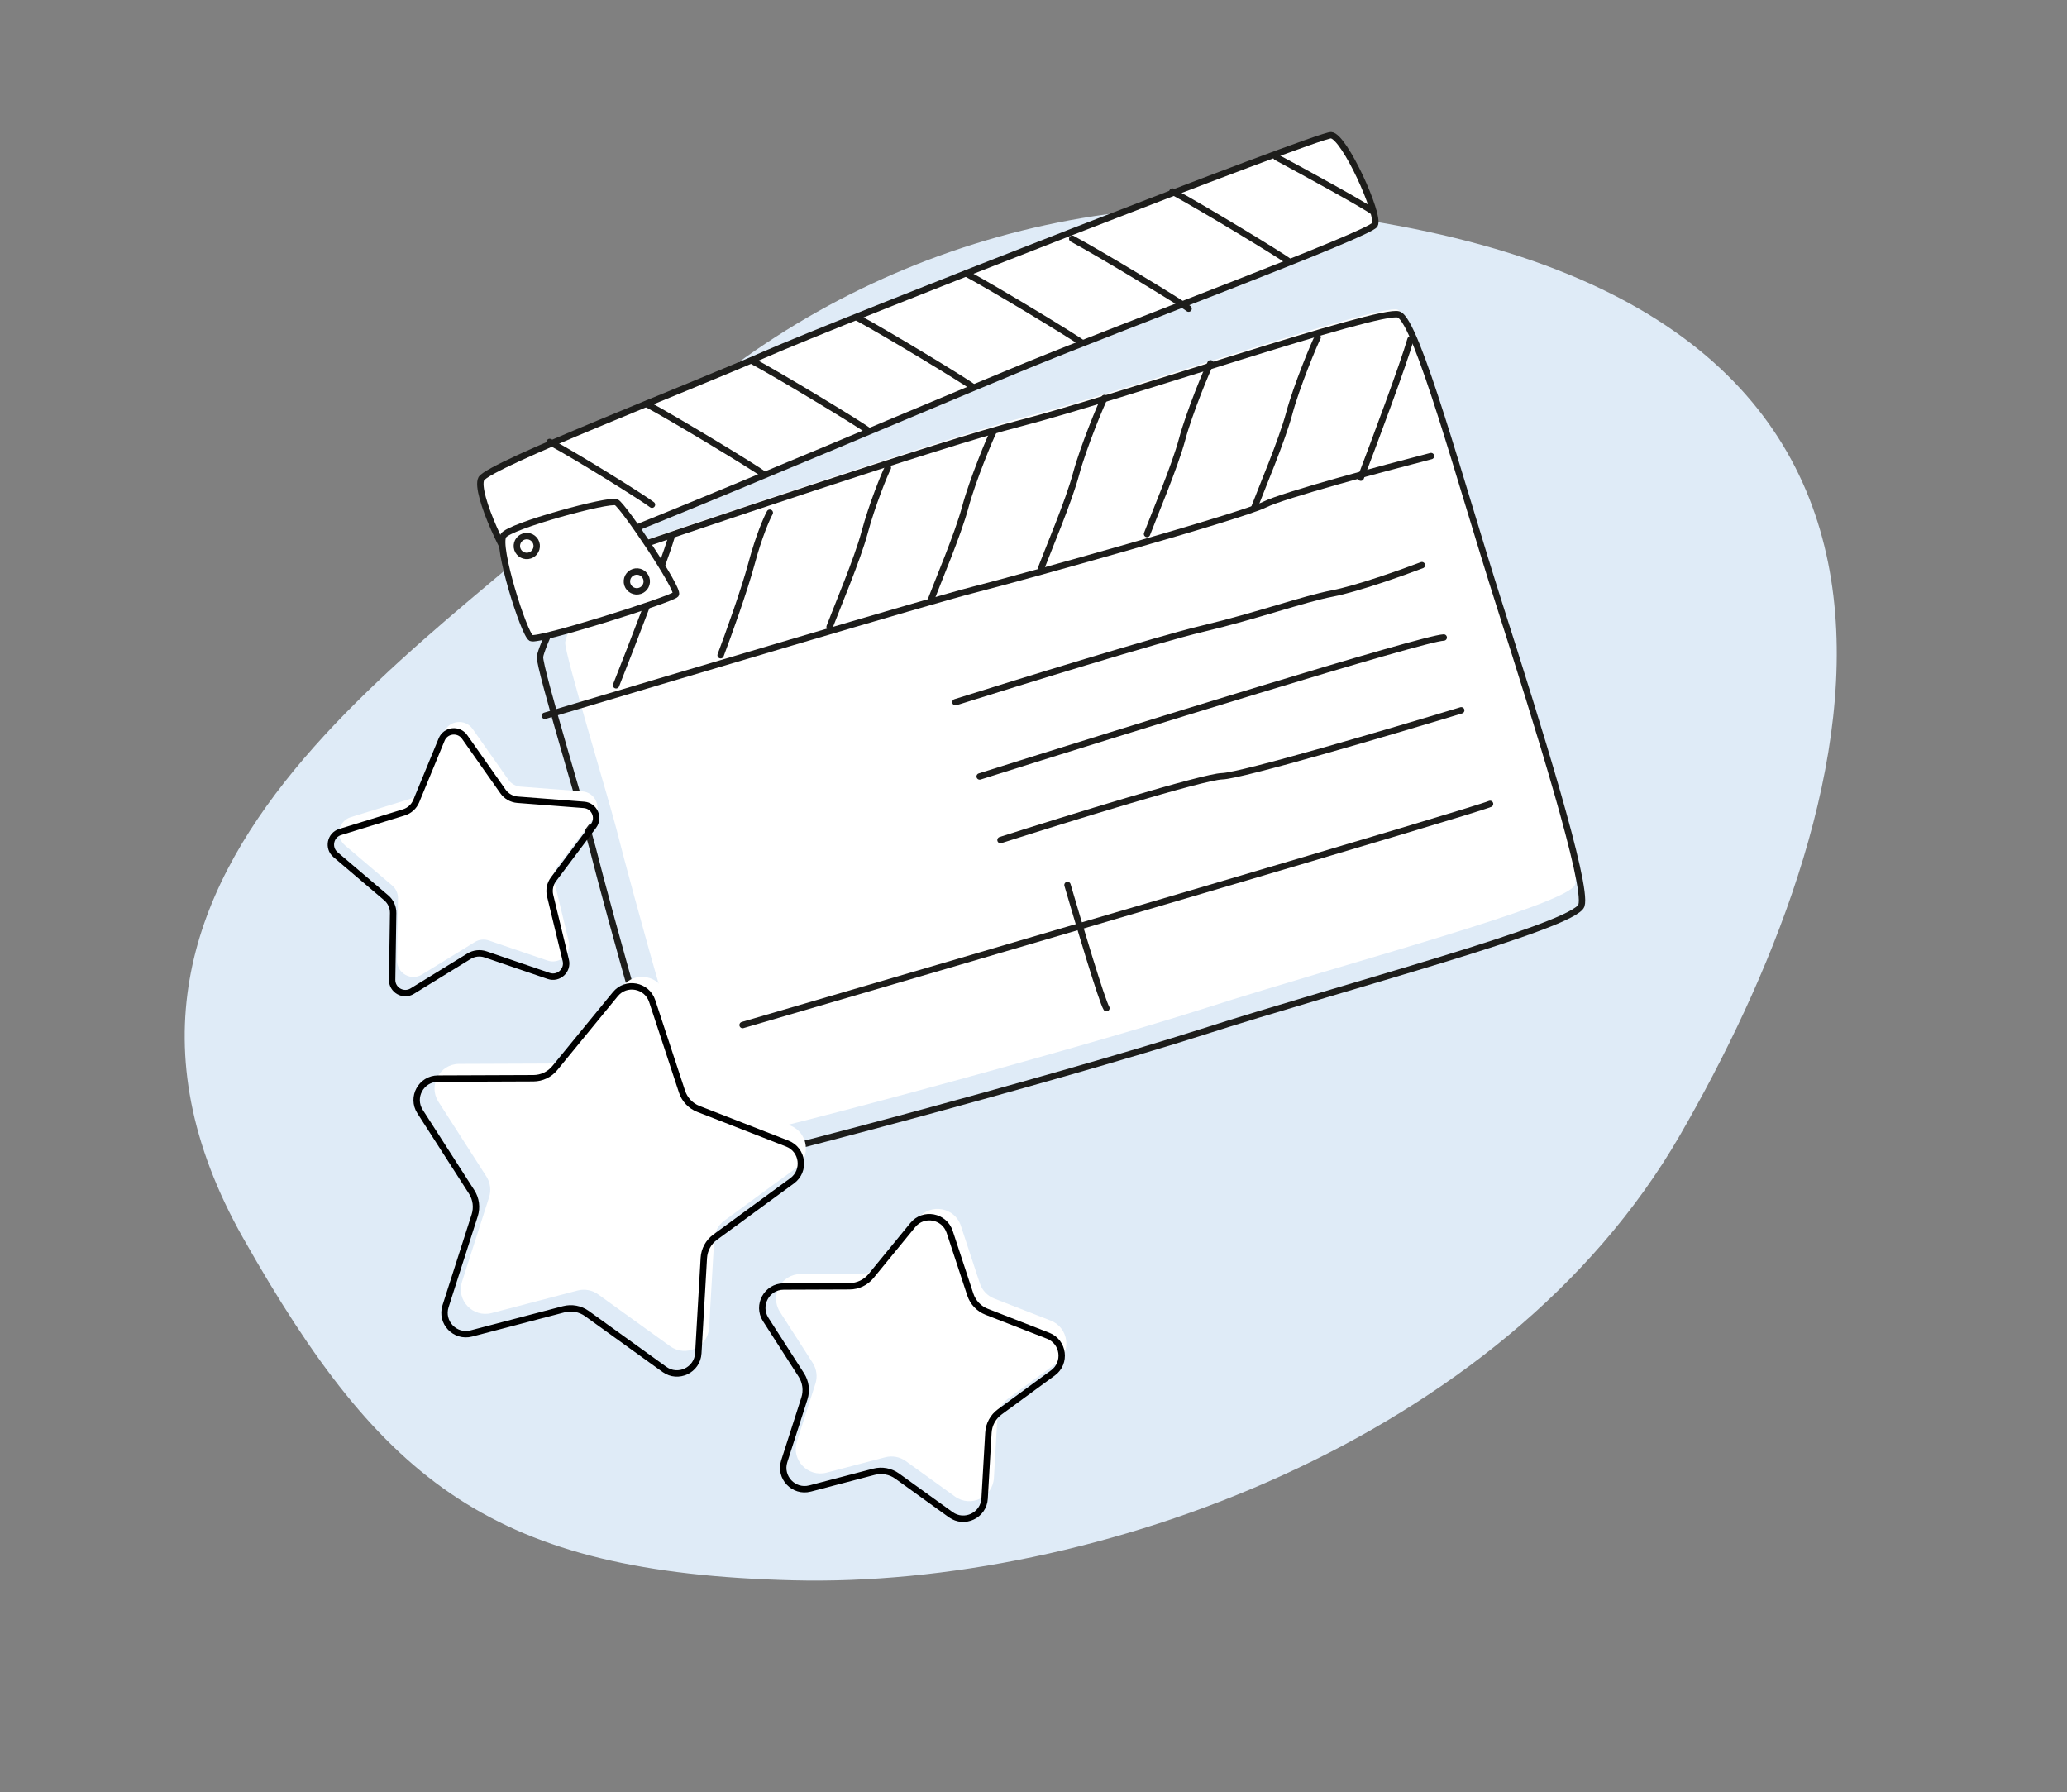 <svg width="323" height="280" viewBox="0 0 323 280" fill="none" xmlns="http://www.w3.org/2000/svg">
<rect x="0" y="0" width="323" height="280" fill="#808080" stroke="none"/>
<path d="M208.704 33.706C188.752 30.66 168.074 32.584 148.666 39.293C129.257 46.001 111.773 57.269 97.9 72.007C73.052 98.576 4.206 133.799 38.03 193.496C59.713 231.799 77.201 245.737 123.961 246.906C170.72 248.074 234.933 225.126 262.511 177.376C290.09 129.626 316.837 48.276 208.704 33.706Z" fill="#DFEBF7"/>
<path d="M81.066 89.246C79.586 88.389 74.095 76.991 75.211 74.793C76.667 72.554 107.626 60.608 119.41 55.419C131.193 50.23 205.915 21.028 207.994 21.125C210.072 21.222 215.684 33.639 214.827 35.118C213.97 36.597 176.039 50.749 160.599 57.062C145.16 63.374 82.546 90.103 81.066 89.246Z" fill="white" stroke="#1D1D1B" stroke-linecap="round"/>
<path d="M199.445 24.551C203.985 26.995 213.368 32.122 214.585 33.079" stroke="#1D1D1B" stroke-linecap="round"/>
<path d="M183.211 29.926C187.751 32.37 200.175 39.89 201.391 40.847" stroke="#1D1D1B" stroke-linecap="round"/>
<path d="M167.555 37.301C172.094 39.745 184.519 47.265 185.735 48.222" stroke="#1D1D1B" stroke-linecap="round"/>
<path d="M150.977 42.715C155.516 45.159 167.94 52.679 169.157 53.636" stroke="#1D1D1B" stroke-linecap="round"/>
<path d="M133.875 49.57C138.415 52.014 150.839 59.535 152.055 60.492" stroke="#1D1D1B" stroke-linecap="round"/>
<path d="M117.453 56.34C121.993 58.784 134.417 66.304 135.633 67.261" stroke="#1D1D1B" stroke-linecap="round"/>
<path d="M101.039 63.113C105.579 65.557 118.003 73.078 119.219 74.035" stroke="#1D1D1B" stroke-linecap="round"/>
<path d="M85.898 69.047C90.438 71.491 100.663 77.895 101.879 78.853" stroke="#1D1D1B" stroke-linecap="round"/>
<path d="M160.926 64.941C149.258 67.936 111.687 80.62 94.36 86.588C92.391 90.617 88.424 99.014 88.318 100.366C88.185 102.056 95.298 125.32 96.585 130.525C97.873 135.729 109.242 177.909 111.296 178.334C113.351 178.76 167.082 164.332 188.638 157.415C210.194 150.498 245.176 141.314 246.14 138.186C247.103 135.058 239.544 110.842 233.68 92.452C227.816 74.063 221.205 49.4 218.413 48.392C215.621 47.385 175.512 61.197 160.926 64.941Z" fill="white"/>
<path d="M159.276 66.173C147.242 69.257 108.491 82.313 90.621 88.456C88.588 92.6 84.495 101.235 84.385 102.625C84.247 104.363 91.573 128.282 92.899 133.633C94.226 138.984 105.934 182.352 108.053 182.788C110.172 183.225 165.588 168.37 187.821 161.25C210.054 154.129 246.133 144.673 247.127 141.456C248.122 138.239 240.335 113.342 234.295 94.435C228.254 75.528 221.445 50.17 218.566 49.136C215.687 48.101 174.319 62.318 159.276 66.173Z" stroke="#1D1D1B"/>
<path d="M85.141 111.83C104.878 105.925 145.889 93.725 152.042 92.166C159.733 90.219 194.073 80.625 197.648 78.823C200.508 77.381 216.152 73.179 223.617 71.258" stroke="#1D1D1B" stroke-linecap="round"/>
<path d="M96.273 107.065C98.657 101.043 103.718 88 104.896 84.004" stroke="#1D1D1B" stroke-linecap="round"/>
<path d="M212.645 74.629C214.793 68.994 219.352 56.788 220.41 53.047" stroke="#1D1D1B" stroke-linecap="round"/>
<path d="M112.609 102.367C113.744 99.362 116.3 92.287 117.446 88.019C118.591 83.751 119.821 80.965 120.293 80.106" stroke="#1D1D1B" stroke-linecap="round"/>
<path d="M129.641 97.93C130.776 94.925 133.971 87.429 135.117 83.162C136.262 78.894 138.268 73.949 138.74 73.09" stroke="#1D1D1B" stroke-linecap="round"/>
<path d="M145.367 93.994C146.502 90.99 149.698 83.494 150.843 79.226C151.989 74.958 154.812 68.195 155.284 67.336" stroke="#1D1D1B" stroke-linecap="round"/>
<path d="M162.672 88.838C163.807 85.834 167.002 78.338 168.148 74.07C169.293 69.802 172.117 63.039 172.588 62.18" stroke="#1D1D1B" stroke-linecap="round"/>
<path d="M179.242 83.424C180.377 80.42 183.573 72.924 184.718 68.656C185.864 64.388 188.687 57.625 189.159 56.766" stroke="#1D1D1B" stroke-linecap="round"/>
<path d="M195.984 79.365C197.12 76.361 200.315 68.865 201.46 64.597C202.606 60.329 205.429 53.566 205.901 52.707" stroke="#1D1D1B" stroke-linecap="round"/>
<path d="M82.999 99.69C81.899 99.132 77.484 85.196 78.68 83.676C79.538 82.197 95.22 77.922 96.32 78.48C97.419 79.037 106.21 92.109 105.611 92.868C105.013 93.628 84.098 100.247 82.999 99.69Z" fill="white" stroke="#1D1D1B" stroke-linecap="round"/>
<path d="M83.86 85.126C83.961 85.977 83.353 86.749 82.502 86.85C81.65 86.951 80.878 86.343 80.777 85.493C80.675 84.642 81.283 83.87 82.135 83.769C82.987 83.668 83.758 84.275 83.86 85.126Z" stroke="#1D1D1B"/>
<path d="M101.056 90.657C101.157 91.508 100.549 92.28 99.697 92.381C98.845 92.482 98.073 91.874 97.972 91.024C97.871 90.173 98.478 89.401 99.33 89.3C100.182 89.199 100.954 89.807 101.056 90.657Z" stroke="#1D1D1B"/>
<path d="M149.301 109.71C159.263 106.574 180.927 99.889 187.895 98.234C196.606 96.165 203.537 93.619 208.252 92.714C212.024 91.99 219.119 89.47 222.195 88.301" stroke="#1D1D1B" stroke-linecap="round"/>
<path d="M153.09 121.311C175.889 114.123 222.311 99.718 225.604 99.602" stroke="#1D1D1B" stroke-linecap="round"/>
<path d="M156.344 131.25C166.632 127.961 187.962 121.361 190.983 121.277C194.005 121.193 217.147 114.377 228.34 110.98" stroke="#1D1D1B" stroke-linecap="round"/>
<path d="M116.043 160.149C153.884 149.106 230.223 126.736 232.844 125.598" stroke="#1D1D1B" stroke-linecap="round"/>
<path d="M166.812 138.27C168.559 144.259 172.222 156.494 172.894 157.516" stroke="#1D1D1B" stroke-linecap="round"/>
<path d="M97.348 154.031C99.27 151.684 103.025 152.383 103.974 155.263L108.312 168.431C108.671 169.52 109.498 170.393 110.566 170.809L123.486 175.846C126.312 176.948 126.808 180.736 124.36 182.529L113.175 190.718C112.249 191.396 111.674 192.452 111.608 193.598L110.808 207.434C110.633 210.462 107.184 212.105 104.723 210.332L93.469 202.227C92.538 201.557 91.357 201.337 90.247 201.628L76.83 205.144C73.895 205.913 71.268 203.14 72.195 200.252L76.428 187.055C76.779 185.962 76.623 184.769 76.002 183.804L68.514 172.142C66.875 169.589 68.701 166.232 71.735 166.22L85.602 166.166C86.749 166.161 87.835 165.645 88.561 164.757L97.348 154.031Z" fill="white"/>
<path d="M96.151 155.333C97.823 153.291 101.09 153.899 101.915 156.405L106.58 170.566C106.986 171.797 107.92 172.783 109.128 173.254L123.023 178.671C125.482 179.629 125.913 182.925 123.783 184.485L111.754 193.292C110.707 194.058 110.058 195.252 109.983 196.547L109.122 211.427C108.97 214.061 105.97 215.49 103.829 213.948L91.726 205.232C90.674 204.474 89.339 204.226 88.085 204.555L73.655 208.336C71.102 209.005 68.817 206.593 69.623 204.08L74.176 189.887C74.572 188.652 74.396 187.304 73.695 186.213L65.641 173.67C64.215 171.45 65.803 168.529 68.443 168.519L83.357 168.461C84.653 168.456 85.88 167.872 86.701 166.869L96.151 155.333Z" stroke="black"/>
<path d="M143.527 190.285C145.449 187.938 149.204 188.637 150.153 191.517L153.114 200.505C153.473 201.594 154.299 202.466 155.368 202.883L164.185 206.32C167.012 207.422 167.507 211.211 165.059 213.004L157.427 218.592C156.501 219.27 155.926 220.326 155.86 221.472L155.314 230.914C155.139 233.942 151.69 235.585 149.228 233.813L141.547 228.28C140.616 227.61 139.435 227.39 138.326 227.681L129.167 230.081C126.233 230.85 123.606 228.077 124.533 225.189L127.421 216.183C127.772 215.09 127.616 213.897 126.996 212.932L121.886 204.974C120.246 202.421 122.072 199.064 125.106 199.052L134.57 199.015C135.718 199.01 136.803 198.494 137.53 197.606L143.527 190.285Z" fill="white"/>
<path d="M142.639 191.395C144.311 189.353 147.577 189.961 148.403 192.467L151.627 202.255C152.033 203.486 152.967 204.472 154.175 204.943L163.778 208.687C166.237 209.645 166.668 212.941 164.539 214.501L156.226 220.587C155.179 221.353 154.529 222.547 154.455 223.842L153.86 234.126C153.708 236.76 150.707 238.189 148.566 236.647L140.2 230.622C139.149 229.865 137.814 229.617 136.56 229.945L126.585 232.559C124.033 233.228 121.747 230.816 122.553 228.303L125.7 218.494C126.096 217.259 125.92 215.911 125.219 214.82L119.653 206.152C118.227 203.931 119.815 201.011 122.455 201.001L132.763 200.96C134.059 200.955 135.286 200.371 136.107 199.369L142.639 191.395Z" stroke="black"/>
<path d="M69.391 114.386C70.162 112.517 72.693 112.235 73.857 113.889L79.435 121.816C79.875 122.442 80.572 122.838 81.334 122.897L91 123.643C93.017 123.798 94.067 126.119 92.853 127.736L87.036 135.486C86.576 136.098 86.415 136.884 86.594 137.627L88.872 147.045C89.347 149.011 87.465 150.726 85.552 150.071L76.376 146.935C75.653 146.688 74.857 146.776 74.205 147.177L65.945 152.254C64.222 153.313 62.009 152.052 62.04 150.03L62.189 140.342C62.201 139.577 61.87 138.847 61.287 138.351L53.907 132.071C52.367 130.76 52.88 128.265 54.814 127.669L64.079 124.817C64.81 124.592 65.402 124.052 65.694 123.345L69.391 114.386Z" fill="white"/>
<path d="M69.013 115.542C69.634 114.038 71.671 113.811 72.608 115.142L78.599 123.657C79.125 124.404 79.958 124.878 80.869 124.948L91.252 125.749C92.875 125.874 93.721 127.742 92.743 129.044L86.495 137.368C85.946 138.099 85.752 139.038 85.967 139.926L88.413 150.043C88.796 151.625 87.281 153.006 85.741 152.479L75.886 149.11C75.021 148.815 74.069 148.921 73.291 149.399L64.418 154.852C63.032 155.704 61.25 154.69 61.275 153.063L61.435 142.656C61.449 141.742 61.054 140.869 60.358 140.277L52.43 133.53C51.19 132.475 51.604 130.467 53.16 129.988L63.112 126.924C63.986 126.655 64.694 126.01 65.042 125.165L69.013 115.542Z" stroke="black"/>
</svg>
